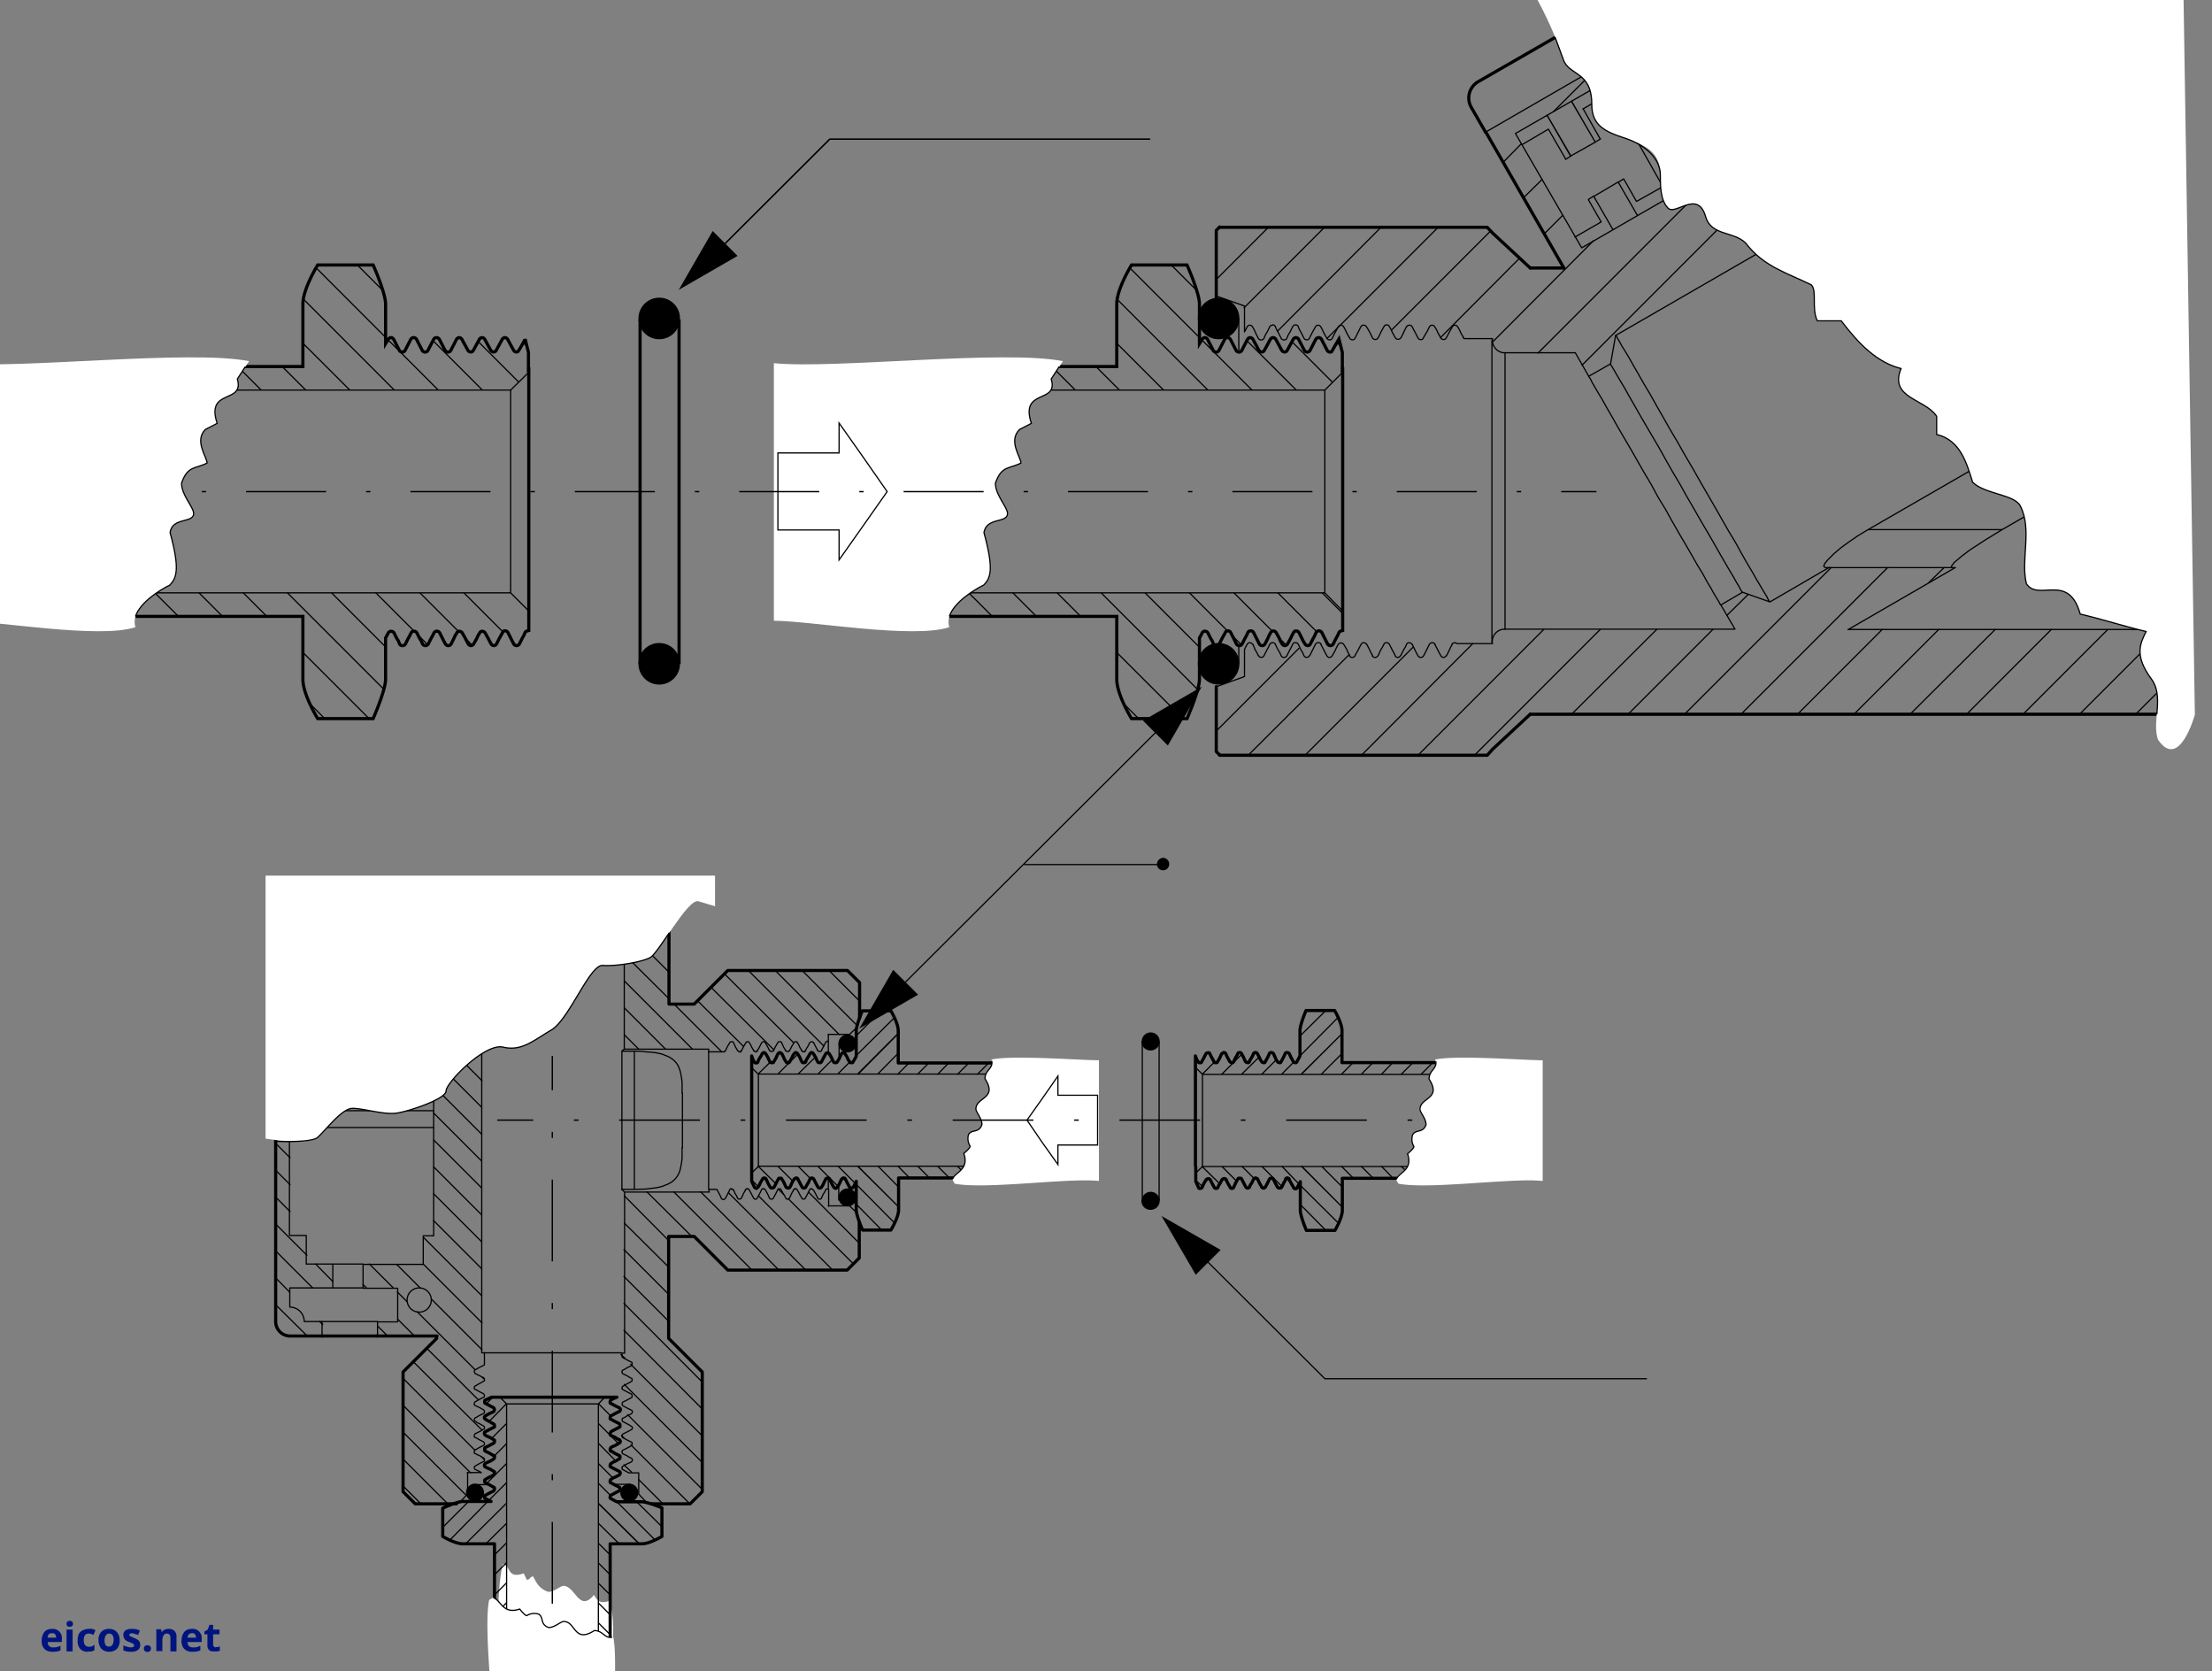 <svg xmlns="http://www.w3.org/2000/svg" xmlns:xlink="http://www.w3.org/1999/xlink" viewBox="0 0 658 497"><rect x="0" y="0" width="658" height="497" fill="#808080" stroke="none"/><defs><path id="reuse-0" d="m372.1 76.3 144.3 144.2m-13.2 0L359 76.3m131.1 144.2L345.9 76.3M477 220.5 332.7 76.3m-13.1 0 144.2 144.2m-13.1 0L306.4 76.3m131.1 144.2L293.3 76.3m131 144.2L280.2 76.3m131.1 144.2L267 76.3m-13.1 0L398 220.5m-13.2 0L240.7 76.3m131 144.2L227.7 76.3m131 144.2L214.4 76.3m131.1 144.2L201.3 76.3m-13.2 0 144.3 144.2m-26.3 0L161.8 76.3M293 220.5 148.7 76.3m-13.2 0 144.3 144.2M175 76.3l144.2 144.2m80.2-38.8v-72.5" class="cls-3"/><path id="reuse-1" d="m130 76.3 144.3 144.2m-13.2 0L117 76.3M248 220.5 103.8 76.3m131 144.2L90.7 76.3m-13.1 0 144.2 144.2m-13.1 0L64.3 76.3M150 175 51.2 76.3m131 144.2L38 76.3m131.1 144.2L25 76.3m-13.2 0L156 220.5m-13.2 0L-1.3 76.3m131 144.2L-14.5 76.3m131.1 144.2L-27.7 76.3m131.1 144.2L-40.8 76.3m-13.2 0L90.3 220.5m-26.3 0L-80.3 76.3M50.8 220.5-93.4 76.3m-13.2 0L37.7 220.5M-67.1 76.3 77 220.5m80.2-38.8v-72.5" class="cls-3"/></defs><defs><clipPath id="clip-path"><path d="M337.2 176.3h-95.1v7h90.1V202c0 4.6 4.4 11.7 4.4 11.7h16.5s3.7-8.4 3.7-11.7V189.7l.4-.7.4-.8a1 1 0 0 1 .4-.4 1 1 0 0 1 1.3.4l.8 1.6.5.8.4 1a1 1 0 0 0 .8.4 1 1 0 0 0 .9-.5l.8-1.6.5-.9.5-.9a1 1 0 0 1 1.6 0l.8 1.6.5 1 .4.8a1 1 0 0 0 .9.5 1 1 0 0 0 .8-.5l.8-1.6.5-.9.4-.9a1 1 0 0 1 .4-.4 1 1 0 0 1 1.3.4l.8 1.6.5 1 .4.8a1 1 0 0 0 .8.5 1 1 0 0 0 .9-.5l.8-1.6.4-.9.5-.9a1 1 0 0 1 .4-.4 1 1 0 0 1 1.2.4l.9 1.6.4 1 .5.8a1 1 0 0 0 .8.5 1 1 0 0 0 .8-.5l.9-1.6.4-.9.5-.9a1 1 0 0 1 1.6 0l.8 1.6.5 1 .5.8a1 1 0 0 0 .8.5 1 1 0 0 0 .8-.5l.8-1.6.5-.9.4-.9a1 1 0 0 1 .4-.4 1 1 0 0 1 1.3.4l.8 1.6.5 1 .4.8a1 1 0 0 0 .9.5 1 1 0 0 0 .8-.5l.8-1.6.5-.9.4-.9a1 1 0 0 1 .4-.4l.7-.2v-5.9l-5.4-5.3Zm-.6-97.5s-4.4 7-4.4 11.6V109h-90.1v7h152l5.3-5.3v-6l-1-4-2.2 4a1 1 0 0 1-1.3-.5l-1.7-3.3a1 1 0 0 0-.8-.5 1 1 0 0 0-.9.5l-1.7 3.3a1 1 0 0 1-.4.4 1 1 0 0 1-1.3-.4l-1.7-3.3a1 1 0 0 0-.8-.5 1 1 0 0 0-.8.5l-1.8 3.3a1 1 0 0 1-.4.4 1 1 0 0 1-1.3-.4l-1.7-3.3a1 1 0 0 0-.8-.5 1 1 0 0 0-.8.5l-1.8 3.3a1 1 0 0 1-1.6 0l-1.8-3.3a1 1 0 0 0-.8-.5 1 1 0 0 0-.8.5l-1.8 3.3a1 1 0 0 1-.3.4 1 1 0 0 1-1.3-.4L366 101a1 1 0 0 0-.8-.5 1 1 0 0 0-.8.5l-1.8 3.3a1 1 0 0 1-.4.4 1 1 0 0 1-1.2-.4l-1.8-3.3a1 1 0 0 0-.8-.5 1 1 0 0 0-.8.5l-.7 1.3V90.4c0-3.3-3.7-11.6-3.7-11.6Z" class="cls-1"/></clipPath><clipPath id="clip-path-2"><path d="M95.1 176.3H0v7h90.1V202c0 4.6 4.4 11.7 4.4 11.7H111s3.7-8.4 3.7-11.7V189.7l.4-.7.4-.8a1 1 0 0 1 1.7 0l.8 1.6.5.8.4 1a1 1 0 0 0 .9.4 1 1 0 0 0 .8-.5l.8-1.6.5-.9.4-.8a1 1 0 0 1 .4-.4 1 1 0 0 1 1.3.4l.8 1.6.5.8.4 1a1 1 0 0 0 .8.4 1 1 0 0 0 .9-.5l.8-1.6.4-.9.5-.8a1 1 0 0 1 .4-.4 1 1 0 0 1 1.2.4l.9 1.6.4.8.5 1a1 1 0 0 0 .8.4 1 1 0 0 0 .8-.5l.9-1.6.4-.9.5-.8a1 1 0 0 1 .4-.4 1 1 0 0 1 1.2.4l.9 1.6.4.8.5 1a1 1 0 0 0 .8.4 1 1 0 0 0 .8-.5l.9-1.6.4-.9.5-.8a.9.9 0 0 1 .4-.4 1 1 0 0 1 1.2.4l.8 1.6.5.8.4 1a1 1 0 0 0 .9.4 1 1 0 0 0 .8-.5l.8-1.6.5-.9.5-.9a1 1 0 0 1 .3-.4 1 1 0 0 1 1.3.4l.8 1.6.5 1 .4.8a1 1 0 0 0 .9.5 1 1 0 0 0 .8-.5l.8-1.6.5-.9.4-.9a1 1 0 0 1 .4-.4l.7-.2v-5.9l-5.4-5.3Zm-.6-97.5s-4.4 7-4.4 11.6V109H0v7h152l5.3-5.3v-6l-1-4-2.3 4a1 1 0 0 1-1.2-.5L151 101a1 1 0 0 0-.8-.5 1 1 0 0 0-.9.5l-1.7 3.3a1 1 0 0 1-.4.4 1 1 0 0 1-1.2-.4l-1.8-3.3a1 1 0 0 0-.8-.5 1 1 0 0 0-.8.5l-1.8 3.3a1 1 0 0 1-.4.4 1 1 0 0 1-1.2-.4l-1.8-3.3a1 1 0 0 0-.8-.5 1 1 0 0 0-.8.5l-1.8 3.3a1 1 0 0 1-.4.4 1 1 0 0 1-1.2-.4l-1.7-3.3a1 1 0 0 0-.9-.5 1 1 0 0 0-.8.5l-1.7 3.3a1 1 0 0 1-.4.4 1 1 0 0 1-1.3-.4L124 101a1 1 0 0 0-.9-.5 1 1 0 0 0-.8.5l-1.7 3.3a1 1 0 0 1-.4.4 1 1 0 0 1-1.3-.4l-1.7-3.3a1 1 0 0 0-.8-.5 1 1 0 0 0-.9.5l-.7 1.3V90.4c0-3.3-3.7-11.6-3.7-11.6Z" class="cls-1"/></clipPath><style>.cls-1,.cls-4,.cls-7,.cls-8,.cls-9{fill:none}.cls-3{fill:#fff}.cls-4,.cls-7,.cls-8,.cls-9{stroke:#000}.cls-4,.cls-7{stroke-width:.36px}.cls-6{fill:#00147f}.cls-7,.cls-8{stroke-linecap:round;stroke-linejoin:round}.cls-8,.cls-9{stroke-width:.94px}</style></defs><g id="Layer_5" data-name="Layer 5"><g clip-path="url(#clip-path)"><use xlink:href="#reuse-0" class="cls-3"/><use xlink:href="#reuse-0" class="cls-4"/></g><g clip-path="url(#clip-path-2)"><use xlink:href="#reuse-1" class="cls-3"/><use xlink:href="#reuse-1" class="cls-4"/></g><path d="M15.5 484.4a2.7 2.7 0 0 1 2.9 3v.9h-4.2a1.8 1.8 0 0 0 .4 1.2 1.6 1.6 0 0 0 1.2.4 4.6 4.6 0 0 0 1.1-.1 4.8 4.8 0 0 0 1.1-.4v1.4a4.4 4.4 0 0 1-1 .3 6.6 6.6 0 0 1-1.3.1 3.8 3.8 0 0 1-1.7-.3 2.8 2.8 0 0 1-1.2-1.1 3.7 3.7 0 0 1-.4-2 4.2 4.2 0 0 1 .4-1.8 2.6 2.6 0 0 1 1-1.2 3.3 3.3 0 0 1 1.7-.4Zm0 1.3a1.2 1.2 0 0 0-1 .3 1.6 1.6 0 0 0-.3 1h2.5a1.6 1.6 0 0 0-.3-1 1.1 1.1 0 0 0-1-.3ZM20.8 482a1.2 1.2 0 0 1 .6.2.8.8 0 0 1 .3.7.8.8 0 0 1-.3.7 1.3 1.3 0 0 1-1.3 0 .8.8 0 0 1-.3-.7.8.8 0 0 1 .3-.7 1.2 1.2 0 0 1 .6-.2Zm.8 2.6v6.5h-1.8v-6.5ZM26.2 491.2a3 3 0 0 1-2.3-.8 3.5 3.5 0 0 1-.8-2.6 4.2 4.2 0 0 1 .4-2 2.6 2.6 0 0 1 1.2-1 3.8 3.8 0 0 1 1.6-.4 4.5 4.5 0 0 1 1.2 0 5.2 5.2 0 0 1 .9.4l-.6 1.4-.7-.3a2.4 2.4 0 0 0-.8-.1c-.9 0-1.4.7-1.4 2a2.4 2.4 0 0 0 .4 1.4 1.3 1.3 0 0 0 1 .5 3 3 0 0 0 1-.1 3.7 3.7 0 0 0 .8-.5v1.6a3 3 0 0 1-.8.4 5.1 5.1 0 0 1-1.1 0ZM35.6 487.8a3.5 3.5 0 0 1-.8 2.5 3.1 3.1 0 0 1-2.4.9 3.3 3.3 0 0 1-1.6-.4 2.8 2.8 0 0 1-1.1-1.2 4 4 0 0 1-.4-1.8 3.5 3.5 0 0 1 .8-2.5 3.1 3.1 0 0 1 2.4-.9 3.3 3.3 0 0 1 1.6.4 2.8 2.8 0 0 1 1.1 1.2 3.8 3.8 0 0 1 .4 1.8Zm-4.5 0a2.8 2.8 0 0 0 .3 1.4 1.3 1.3 0 0 0 2 0 2.8 2.8 0 0 0 .4-1.4 2.7 2.7 0 0 0-.3-1.5 1.2 1.2 0 0 0-1-.5 1.1 1.1 0 0 0-1 .5 2.7 2.7 0 0 0-.4 1.5ZM41.7 489.1a1.8 1.8 0 0 1-.7 1.6 3.4 3.4 0 0 1-2.1.5 6.7 6.7 0 0 1-1.2-.1 5.4 5.4 0 0 1-1-.3v-1.5a7.3 7.3 0 0 0 1.1.4 4.6 4.6 0 0 0 1.1.2 1.4 1.4 0 0 0 .8-.2.5.5 0 0 0 .2-.4.5.5 0 0 0-.1-.3 1.1 1.1 0 0 0-.4-.3 9 9 0 0 0-1-.4 6 6 0 0 1-1-.5 1.7 1.7 0 0 1-.5-.7 2 2 0 0 1-.2-.9 1.5 1.5 0 0 1 .7-1.4 3.5 3.5 0 0 1 1.9-.4 5.4 5.4 0 0 1 1.2.1 5.5 5.5 0 0 1 1.1.4l-.5 1.3a8.7 8.7 0 0 0-1-.3 2.6 2.6 0 0 0-.8-.2c-.5 0-.8.2-.8.4a.4.4 0 0 0 0 .3 1 1 0 0 0 .5.3l.9.4a6.8 6.8 0 0 1 1 .5 1.6 1.6 0 0 1 .6.6 1.8 1.8 0 0 1 .2 1ZM42.8 490.2a.9.9 0 0 1 .3-.7 1.3 1.3 0 0 1 1.5 0 .9.9 0 0 1 .3.7.9.9 0 0 1-.3.8 1.2 1.2 0 0 1-1.5 0 .9.9 0 0 1-.3-.8ZM50.2 484.4a2.4 2.4 0 0 1 1.7.6 2.4 2.4 0 0 1 .6 1.8v4.3h-1.8v-3.9a1.9 1.9 0 0 0-.2-1 1 1 0 0 0-.8-.4 1.1 1.1 0 0 0-1.1.6 3.5 3.5 0 0 0-.3 1.6v3h-1.8v-6.5h1.4l.2.9a1.8 1.8 0 0 1 1-.8 2.8 2.8 0 0 1 1.1-.2ZM57 484.4a2.7 2.7 0 0 1 3 3v.9h-4.2a1.7 1.7 0 0 0 .4 1.2 1.6 1.6 0 0 0 1.2.4 4.6 4.6 0 0 0 1.2-.1 5.2 5.2 0 0 0 1-.4v1.4a4.8 4.8 0 0 1-1 .3 6.6 6.6 0 0 1-1.2.1 3.8 3.8 0 0 1-1.8-.3 2.7 2.7 0 0 1-1.2-1.1 3.7 3.7 0 0 1-.4-2 4.2 4.2 0 0 1 .4-1.8 2.7 2.7 0 0 1 1-1.2 3.4 3.4 0 0 1 1.7-.4Zm0 1.3a1.1 1.1 0 0 0-.8.3 1.6 1.6 0 0 0-.4 1h2.5a1.6 1.6 0 0 0-.3-1 1 1 0 0 0-1-.3ZM64.2 489.8a3.6 3.6 0 0 0 .6 0 5.6 5.6 0 0 0 .6-.2v1.3a3.3 3.3 0 0 1-.8.2 5.5 5.5 0 0 1-.9 0 2.7 2.7 0 0 1-1-.1 1.5 1.5 0 0 1-.8-.7 2.6 2.6 0 0 1-.2-1.3V486h-.9v-.8l1-.6.5-1.4h1.1v1.4h1.9v1.4h-1.9v3.1a.7.7 0 0 0 .3.6.8.8 0 0 0 .5.2Z" class="cls-6"/><path d="m205.4 82.7 41.4-41.3h95.3" class="cls-4"/><path d="m213.2 74.9 33.6-33.5h95.3" class="cls-4"/><path d="m219.4 76.1-17.5 10.1L212 68.7l7.4 7.4z"/><path d="m506.6 37.7 4.2 7.3" class="cls-7"/><path d="M361.8 204.2v19.3m0 0 1 1m0-157-1 1m0 0v20.2" class="cls-8"/><path d="M428.6 100.5a1 1 0 0 0 1.2.4.9.9 0 0 0 .4-.4m0 0 .5-.9.4-.8.9-1.6m.8-.5a1 1 0 0 0-.8.5m.8-.5a.9.9 0 0 1 .8.5l.1.1.4.7.4.9.9 1.6" class="cls-7"/><path d="M363.5 100.3" class="cls-4"/><path d="M419.2 96.7a1 1 0 0 0-.8.5m1.7 0a1 1 0 0 0-.9-.5m.9.5.4.8.5.9.8 1.6m0 0a1 1 0 0 0 1.3.4.9.9 0 0 0 .3-.4m0 0 .5-.9.5-.8.8-1.6m.8-.5a1 1 0 0 0-.8.5m1.6 0a1 1 0 0 0-.8-.5m.8.5.5.8.4.9.9 1.6M361.7 88l8.5 3v7.7l.8-1.5a.9.9 0 0 1 .8-.5h0a1 1 0 0 1 .8.5l.5.9.4.9.8 1.6m0 0a1 1 0 0 0 1.3.4 1 1 0 0 0 .4-.4m0 0 .4-1 .5-.8.8-1.6m.8-.5a.9.9 0 0 0-.8.5m1.7 0 .4.9.5.9.8 1.6m0 0a1 1 0 0 0 1.3.4 1 1 0 0 0 .4-.4m0 0 .4-1 .5-.8.8-1.6m1.7 0 .4.9.5.9.8 1.6m0 0a1 1 0 0 0 1.2.4.9.9 0 0 0 .4-.4m0 0 .5-1 .4-.8.9-1.6m.8-.5a.9.9 0 0 0-.8.5m1.6 0a1 1 0 0 0-.8-.5m.8.5.5.9.4.9.9 1.6m0 0a1 1 0 0 0 1.2.4.9.9 0 0 0 .4-.4m0 0 .5-1 .4-.8.9-1.6m.8-.5a1 1 0 0 0-.8.5m1.6 0a1 1 0 0 0-.8-.5m.8.5.5.9.4.9.9 1.6m0 0a1 1 0 0 0 1.2.4 1 1 0 0 0 .4-.4m0 0 .5-1 .4-.8.8-1.6m.9-.5a.9.9 0 0 0-.9.5m1.7 0a1 1 0 0 0-.8-.5m.8.5.5.8.5.9.8 1.6m0 0a1 1 0 0 0 1.2.4 1 1 0 0 0 .4-.4m0 0 .5-.9.4-.9.9-1.6m.8-.5a.9.9 0 0 0-.8.5m1.6 0a1 1 0 0 0-.8-.5m.8.5.5.9.4.9.9 1.6m0 0a1 1 0 0 0 1.6 0m0 0 .5-.9.4-.9.8-1.6m-33-.5a.9.9 0 0 0-.8.5m1.6 0a1 1 0 0 0-.8-.5m-6 .5a1 1 0 0 0-.8-.5" class="cls-7"/><path d="M356.5 94.7a6 6 0 1 0 6-6 6 6 0 0 0-6 6"/><path d="M356.5 94.7a6 6 0 1 0 6-6 6 6 0 0 0-6 6Z" class="cls-4"/><path d="M356.5 197.4a6 6 0 1 0 6-6 6 6 0 0 0-6 6"/><path d="M356.5 197.4a6 6 0 1 0 6-6 6 6 0 0 0-6 6Z" class="cls-4"/><path d="M649.2 187.2h-99.5m31.9-18.4-31.8 18.4M631 137l-35.6 20.6m0 0-4.9 3-4.6 3-2.5 1.9-2 1.7-.8 1-.2.6h.2m-136.8-67.6V191" class="cls-7"/><path d="M455.2 212.4h194m-184-132.7h-10" class="cls-8"/><path d="m435.4 100.5.1.2h8.5m0 0a3.7 3.7 0 0 0 3.2 4.2 3 3 0 0 0 .5 0m0 0h20.9m4 7-4-7m10.5 3.3-6.5 3.7m8-12.2-1.5 8.5m102-66.5-100.4 58" class="cls-7"/><path d="m444 69.3 11.2 10.4M444 69.3l-1.6-1.7m0 0h-79.6" class="cls-8"/><path d="M441.9 39.3 526-9.3m42.5 26.4-98 56.6m0 0-19.7-34m0 0 71.2-41" class="cls-7"/><path d="M362.8 224.6h79.6m0 0 1.6-1.8m0 0 11.2-10.4m10-132.7L442 39.3" class="cls-8"/><path d="m502 55.5-19.6-34m73.3 136h39.8m-51.3 11.3H543m0 0h0l-.5-.4.3-.8.8-1 2-2 2-1.7 2.2-1.6 2.9-2 3-1.8m0 0 70-40.4m-145-17.4.1.2.3.6.6 1 .7 1.3 1 1.6 1.2 2 1.3 2.3 1.5 2.6 1.7 3 1.8 3 1.9 3.4 2 3.5 2.1 3.7 2.2 3.7 2.2 3.9 2.3 3.9 2.2 3.9 2.2 3.8 2.2 3.8 2.1 3.7 2 3.5 2 3.3 1.7 3.1 1.7 3 1.5 2.5 1.3 2.3 1.2 2 1 1.7.8 1.3.5 1 .3.5.1.2m-53.8-67 .1.1.4.6.5 1 .8 1.4 1 1.7 1.2 2 1.4 2.5 1.5 2.6 1.7 3 1.8 3.1 2 3.4 2 3.5 2 3.5 2.2 3.7 2 3.7 2.2 3.6 2 3.6 2 3.5 2 3.4 1.8 3.1 1.7 3 1.6 2.6 1.3 2.4 1.2 2 1 1.8.8 1.3.6 1 .3.6.1.2m-32.7-71.7v.2l.4.6.6 1 .8 1.4 1 1.7 1.2 2 1.4 2.5 1.5 2.6 1.7 3 1.8 3.1 2 3.4 2 3.4 2 3.6 2.1 3.7 2.2 3.7 2 3.6 2.1 3.6 2 3.5 2 3.4 1.8 3.1 1.7 3 1.5 2.6 1.4 2.4 1.2 2 1 1.8.8 1.3.5 1 .4.6.1.2M447.7 105v82.2m133.9-18.4h-37.4M526.5 179l17.7-10.3m-25.9 7.4 8.2 2.9m-14.6.9 6.5-3.8m-2.3 11-4.2-7.2m4.2 7.2h-68.4m0 0a3.7 3.7 0 0 0-3.8 3.8 4.4 4.4 0 0 0 0 .5m-12 .2a1 1 0 0 1 1.5-.2H444m-24 .2a1 1 0 0 0-1.2-.4 1 1 0 0 0-.4.4m-5.1 0a1 1 0 0 0-1.3-.4 1 1 0 0 0-.3.4m-5.2 0a1 1 0 0 0-1.2-.4 1 1 0 0 0-.4.4m-5.2 0a1 1 0 0 0-1.6 0m-5.1 0a1 1 0 0 0-1.3-.4 1 1 0 0 0-.4.4m-5.1 0a1 1 0 0 0-1.3-.4 1 1 0 0 0-.4.4m-5.1 0a1 1 0 0 0-1.3-.4 1 1 0 0 0-.3.4m-5.2 0a1 1 0 0 0-1.2-.4 1 1 0 0 0-.4.4m55.9 0a1 1 0 0 0-1.7 0m-6.8 0-.4.9-.5.8-.8 1.6m-3.4-3.3.8 1.6.5.9.4.8m-5 0 .7-1.6.5-.8.5-1m-5.2 0 .9 1.7.4.9.5.8m-3.4-3.3-.5.9-.4.8-.9 1.6m-1.6 0-.5-.8-.4-1-.9-1.5m-3.4 3.4.9-1.6.4-.9.5-.9m-3.4 3.4-.5-.9-.4-.8-.9-1.7m-1.6 0-.5 1-.4.8-.8 1.6m-3.4-3.4.8 1.7.5.8.4.9m-3.4-3.3-.4.8-.5.9-.8 1.6m-3.4-3.3.8 1.6.5.8.4.9m-5.1 0 .8-1.6.5-.9.4-.9m-5 0 .7 1.7.5.8.4.9m-3.3-3.4-.5.9-.3.7m58.4 1.8-.5-.9-.4-.8-.9-1.7m-1.6 0-.5 1-.4.8-.8 1.6m-3.4-3.4.8 1.7.4.8.5.9m-6 .5a1 1 0 0 0 .8-.5m-1.6 0a.9.9 0 0 0 .8.5m-6.8 0a1 1 0 0 0 .9-.5m-1.7 0a.9.9 0 0 0 .8.5m-6.7 0a1 1 0 0 0 .8-.5m-1.7 0a.9.9 0 0 0 .9.5m-6.8 0a1 1 0 0 0 .8-.5m-1.6 0a.9.9 0 0 0 .8.5m-6.8 0a1 1 0 0 0 .8-.5m-1.6 0a.9.9 0 0 0 .8.5m-6.8 0a1 1 0 0 0 .9-.5m-1.7 0a.9.9 0 0 0 .8.5m-6.8 0a1 1 0 0 0 .9-.5m-1.6 0a.9.9 0 0 0 .8.5m54.2 0a1 1 0 0 0 .8-.5m-1.6 0a1 1 0 0 0 .8.5m-6.8 0a1 1 0 0 0 .9-.5m-.9.5a1 1 0 0 1-.8-.5m10.2-3.4-.5.9-.4.9-.8 1.6m-60.1-1.8v8m-8.4 3 8.4-3" class="cls-7"/><path d="m441.9 39.3-4.2-7.3m2-7.7 66.9-38.5m-66.9 38.5a5.6 5.6 0 0 0-2 7.7" class="cls-8"/><path d="m635.3 212.4 14-14m-30.7 14 25.2-25.2m-42 25.2 25.2-25.2m-42 25.2 25.2-25.2m-42 25.2 25.3-25.2m-42 25.2 25.2-25.2m-3-13.9 4.6-4.5m-43.6 43.6 25.2-25.2m-42 25.2 43.6-43.6m-60.4 43.6 43.6-43.6m-31 14.2 6.3-6.2m-35.7 35.6 25.2-25.2m-42 25.2 25.3-25.2m-54.2 37.4 37.4-37.4m-54.2 37.4 37.4-37.4M405 224.6l33.1-33.2m-49.9 33.2 32.2-32.2m-49 32.1 29.8-29.7m-39.5 22.7 24.7-24.7m84.2-84.2 82.8-82.8M457.5 105l56.2-56.2m-69.5 52.7L474 71.6m-14.7-2 5.5-5.5m-36.3 36.3L452 76.8m1.2-18 5.5-5.4m-44.8 44.8 29.5-29.5m18.7-35.5 13.3-13.3m-28.3 28.4 5.4-5.5m-57.7 57.8 33-33M380 98.5l30.9-31m-40.8 24 24-24m-32.4 15.7 15.6-15.6m89.9-21.2-7-12.1m14.3 8-7.3 4.1m7.3-4.2-7-12.1m6.6 28.3 5.7 9.9m1.6-14.1 5.7 9.9m-5.7-10-7.3 4.3m0 0 5.7 9.9m-7.3-9 1.6-1m2.2 7.7-3.8-6.6m-4 11.1 7.8-4.5m-1.8-23.8-7-12m15.5 23 3.8 6.7m-5.4-5.7 1.6-1m-1.6 1 5.7 9.9m-11-22.8-1.6 1m-3.6-10 5.1 9m2.7-13.5-7.8 4.6m23.7 23L479 27.8m8 32 7.8-4.4m-29-8-5.2-9m6.7 8-1.6 1m1.6-1-7-12m.3 4-7.8 4.6" class="cls-7"/><path d="M506.3-21.8h-62.4C453.2-8.3 461 5 465 17.6c1.6 5 8.5 3.4 8.5 13.4 0 6.4 4 8.2 10.2 10.2 5.8 2 10.2 4 10.2 10.8 0 3.3 0 7.4 2.2 9.8 2.2 2.6 8.8-5.7 11.3 2.7 1.7 5.7 8.3 4.2 11.8 7.8 5.4 7 12.5 8.9 19.6 12.4 1.8 1.8 0 7.1 1.8 10.7h7c5.4 7.1 10.8 12.4 17.9 14.2-3.6 8.9 7 8.9 10.6 14.2v5.4c7.2 1.7 9 8.9 10.7 14.2 3.6 3.6 12.5 3.6 14.2 7.1 3.6 7.1 0 16 1.8 23.1 3.6 5.4 12.5-3.5 16 9 7.1 1.7 12.4 3.5 19.6 5.2-1.8 3.6-3.6 7.2 1.7 14.3 3.6 5.3 0 12.4 1.8 17.8 6.4 9.5 11-7.4 11-7.4l-3.7-234.3Z" class="cls-3"/><path d="m462.6 11.1 2.4 6.5c1.6 5 8.5 3.4 8.5 13.4 0 6.4 4 8.2 10.2 10.2 5.8 2 10.2 6 10.2 10.8 0 3.3 0 7.4 2.2 9.8 2.2 2.6 8.9-5.7 11.3 2.7 1.7 5.7 8.3 4.2 11.9 7.8 5.3 7 12.4 8.9 19.5 12.4 1.8 1.8 0 7.1 1.8 10.7h7.1c5.3 7 10.7 12.4 17.8 14.2-3.6 8.9 7.1 8.9 10.6 14.2v5.4c7.2 1.7 9 8.9 10.7 14.2 3.6 3.6 12.5 3.6 14.2 7.1 3.6 7.1 0 16 1.8 23.1 3.6 5.4 12.5-3.5 16 9 7.1 1.7 12.5 3.5 19.6 5.2-1.8 3.6-3.6 7.2 1.7 14.3 2.1 3 1.8 6.7 1.5 10.3M368.5 94.7v9.9M368.5 197.4v-5.3" class="cls-4"/><path d="M399.4 181.7v-72.5" class="cls-9"/><path d="m399.4 110.7-5.3 5.3h-152" class="cls-4"/><path d="M242.1 176.3v7h90.1V202c0 4.6 4.4 11.7 4.4 11.7h16.5s3.7-8.4 3.7-11.7V189.7l.4-.7.4-.8a1 1 0 0 1 .4-.4 1 1 0 0 1 1.3.4l.8 1.6.5.8.4 1a1 1 0 0 0 .8.4m-119.7-76v-7h90.1V90.4c0-4.5 4.4-11.6 4.4-11.6h16.5s3.7 8.3 3.7 11.6v11.8l.8-1.3a1 1 0 0 1 .8-.5 1 1 0 0 1 .8.5l1.7 3.3a1 1 0 0 0 1.3.4 1 1 0 0 0 .4-.4l1.7-3.3a1 1 0 0 1 .8-.5 1 1 0 0 1 .9.5l1.7 3.3a1 1 0 0 0 1.3.4 1 1 0 0 0 .4-.4l1.7-3.3a1 1 0 0 1 .8-.5 1 1 0 0 1 .8.5l1.8 3.3a1 1 0 0 0 1.2.4 1 1 0 0 0 .4-.4l1.8-3.3a1 1 0 0 1 .8-.5 1 1 0 0 1 .8.5l1.8 3.3a1 1 0 0 0 1.2.4 1 1 0 0 0 .4-.4l1.8-3.3a1 1 0 0 1 .8-.5 1 1 0 0 1 .8.5l1.7 3.3a1 1 0 0 0 1.3.4 1 1 0 0 0 .4-.4l1.7-3.3a1 1 0 0 1 .9-.5 1 1 0 0 1 .8.5l1.7 3.3a1 1 0 0 0 1.3.4l2.2-3.8 1 4v5.9" class="cls-9"/><path d="m399.4 181.7-5.3-5.4h-152" class="cls-4"/><path d="M361.9 192a1 1 0 0 0 .8-.5l.8-1.6.5-.9.5-.9a1 1 0 0 1 .3-.4 1 1 0 0 1 1.3.4l.8 1.6.5 1 .4.8a1 1 0 0 0 .9.5 1 1 0 0 0 .8-.5l.8-1.6.5-.9.4-.9a1 1 0 0 1 .4-.4 1 1 0 0 1 1.3.4l.8 1.6.5 1 .4.8a1 1 0 0 0 .8.5 1 1 0 0 0 .9-.5l.8-1.6.4-.9.5-.9a1 1 0 0 1 .4-.4 1 1 0 0 1 1.2.4l.9 1.6.4 1 .5.8a1 1 0 0 0 .8.5 1 1 0 0 0 .8-.5l.9-1.6.4-.9.5-.9a1 1 0 0 1 .4-.4 1 1 0 0 1 1.2.4l.8 1.6.5 1 .5.8a1 1 0 0 0 .8.5 1 1 0 0 0 .8-.5l.8-1.6.5-.9.4-.9a1 1 0 0 1 .4-.4 1 1 0 0 1 1.3.4l.8 1.6.5 1 .4.8a1 1 0 0 0 .8.5 1 1 0 0 0 .9-.5l.8-1.6.5-.9.4-.9a1 1 0 0 1 .4-.4l.7-.2v-5.9" class="cls-9"/><path d="M312.7 112.7c2.3 7.6-9.4 2.6-5.9 13.3l-3.5 1.7c-3.5 3.4.4 8.3.4 10-3.5 1.8-5.8.7-7.6 6 0 3.6 3.6 7.2 3.6 9 0 3-6.3 1-7 5.7 3 11 2 13.5-.1 15.6-3.6 1.7-12 7.2-10.2 12.5-10.7 3.6-41.5-1.9-52.2-1.9V108c17.8 1.8 68.2-4.1 86-.6Z" class="cls-3"/><path d="m315.1 109-2.4 3.7c2.3 7.6-9.4 2.6-5.9 13.2l-3.5 1.8c-3.5 3.4.4 8.3.4 10-3.5 1.8-5.8.7-7.6 6 0 3.6 3.6 7.1 3.6 9 0 3-6.3 1-7 5.7 3 11 2 13.5-.1 15.6-2.9 1.4-8.8 5.1-10.2 9.3" class="cls-4"/><path d="M157.3 181.7v-72.5" class="cls-9"/><path d="m157.3 110.7-5.4 5.3H0" class="cls-4"/><path d="M0 176.3v7h90.1V202c0 4.6 4.4 11.7 4.4 11.7H111s3.7-8.4 3.7-11.7V189.7l.4-.7.4-.8a1 1 0 0 1 1.7 0l.8 1.6.5.8.4 1a1 1 0 0 0 .9.4M0 116v-7h90.1V90.4c0-4.5 4.4-11.6 4.4-11.6H111s3.7 8.3 3.7 11.6v11.8l.8-1.3a1 1 0 0 1 .8-.5 1 1 0 0 1 .8.5l1.7 3.3a1 1 0 0 0 1.3.4 1 1 0 0 0 .4-.4l1.7-3.3a1 1 0 0 1 .9-.5 1 1 0 0 1 .8.5l1.7 3.3a1 1 0 0 0 1.3.4 1 1 0 0 0 .4-.4l1.7-3.3a1 1 0 0 1 .8-.5 1 1 0 0 1 .9.5l1.7 3.3a1 1 0 0 0 1.3.4 1 1 0 0 0 .4-.4l1.7-3.3a1 1 0 0 1 .8-.5 1 1 0 0 1 .8.5l1.8 3.3a1 1 0 0 0 1.2.4 1 1 0 0 0 .4-.4l1.8-3.3a1 1 0 0 1 .8-.5 1 1 0 0 1 .8.5l1.8 3.3a1 1 0 0 0 1.2.4 1 1 0 0 0 .4-.4l1.8-3.3a1 1 0 0 1 .8-.5 1 1 0 0 1 .8.5l1.8 3.3a1 1 0 0 0 1.2.4c.2 0 2.2-3.6 2.2-3.8l1 4v5.9" class="cls-9"/><path d="m157.3 181.7-5.4-5.4H0" class="cls-4"/><path d="M119.8 192a1 1 0 0 0 .8-.5l.8-1.6.5-.9.4-.8a1 1 0 0 1 .4-.4 1 1 0 0 1 1.3.4l.8 1.6.5.8.4.9a1 1 0 0 0 .8.5 1 1 0 0 0 .9-.5l.8-1.6.5-.9.4-.8a1 1 0 0 1 .4-.4 1 1 0 0 1 1.3.4l.8 1.6.4.8.5.9a1 1 0 0 0 .8.5 1 1 0 0 0 .9-.5l.8-1.6.4-.9.5-.8a.9.9 0 0 1 .4-.4 1 1 0 0 1 1.2.4l.9 1.6.4.8.5.9a1 1 0 0 0 .8.5 1 1 0 0 0 .8-.5l.9-1.6.4-.9.5-.8a.9.9 0 0 1 .4-.4 1 1 0 0 1 1.2.4l.9 1.6.4.8.5.9a1 1 0 0 0 .8.5 1 1 0 0 0 .8-.5l.8-1.6.5-.9.5-.9a1 1 0 0 1 .3-.4 1 1 0 0 1 1.3.4l.8 1.6.5 1 .4.8a1 1 0 0 0 .9.5 1 1 0 0 0 .8-.5l.8-1.6.5-.9.4-.9a1 1 0 0 1 .4-.4l.7-.2v-5.9" class="cls-9"/><path d="M70.6 112.7c2.2 7.6-9.5 2.6-5.9 13.3l-3.6 1.7c-3.4 3.4.5 8.3.5 10-3.5 1.8-5.8.7-7.6 6 0 3.6 3.6 7.2 3.6 9 0 3-6.3 1-7 5.7 3 11 2 13.5-.1 15.6-3.6 1.7-12 7.2-10.2 12.5-10.7 3.6-41.5-1.9-52.2-1.9V108c17.8 1.8 68.2-4.1 86-.6Z" class="cls-3"/><path d="m73 109-2.4 3.7c2.2 7.6-9.5 2.6-6 13.2l-3.5 1.8c-3.4 3.4.5 8.3.5 10-3.5 1.8-5.8.7-7.6 6 0 3.6 3.6 7.1 3.6 9 0 3-6.4 1-7 5.7 3 11 1.9 13.5-.1 15.6-2.9 1.4-8.8 5.1-10.2 9.3" class="cls-4"/><path fill="none" stroke="#000" stroke-dasharray="23.8 11.9 1.3 11.9" stroke-dashoffset="35.7" stroke-width=".4" d="M60 146.2h414.9"/><path d="M202 95v102.4m-11.6 0V95" class="cls-9"/><path d="M190.1 94.7a6 6 0 1 0 6-6 6 6 0 0 0-6 6"/><path d="M190.1 94.7a6 6 0 1 0 6-6 6 6 0 0 0-6 6Z" class="cls-4"/><path d="M190.1 197.4a6 6 0 1 0 6-6 6 6 0 0 0-6 6"/><path d="M190.1 197.4a6 6 0 1 0 6-6 6 6 0 0 0-6 6ZM256.8 136l-7.2-10.2v8.9h-18.2v22.9h18.2v8.9l7.2-10.2 7.1-10.1-7.1-10.2zM394.1 116v60.3M151.9 116v60.3" class="cls-4"/><path d="M346 258.8a1.9 1.9 0 0 1-1.3-.5 1.8 1.8 0 0 1 0-2.6 1.8 1.8 0 0 1 1.3-.6 1.8 1.8 0 0 1 1.3.6 1.8 1.8 0 0 1 .5 1.3 1.8 1.8 0 0 1-1.8 1.8Z"/><path d="M143.1 437.9H139m5-35.6h-.7m0 0v-97M124.7 383a3.6 3.6 0 1 0 3.6 3.6 3.6 3.6 0 0 0-3.6-3.6Zm104.8-70.3a.6.6 0 0 0 .6-.3m13.1 0a.7.7 0 0 0 .3.2.7.7 0 0 0 .3.1m0 0a.7.7 0 0 0 .3 0 .8.8 0 0 0 .3-.3m-10.7 0a.7.7 0 0 0 .2.2.7.7 0 0 0 .4.1m0 0a.7.7 0 0 0 .3 0 .8.8 0 0 0 .2-.3m-5.9 0a.7.7 0 0 0 .3.2.7.7 0 0 0 .3.1m-5.3-.3a.6.6 0 0 0 .5.3m0 0a.7.7 0 0 0 .4 0 .7.7 0 0 0 .2-.3m-7.7 41.1a.7.7 0 0 0-.4.1.7.7 0 0 0-.2.3m2.4-41.5a.7.7 0 0 0 .2.2.7.7 0 0 0 .4.1m-1.8 41.2a.8.8 0 0 0-.3-.3.7.7 0 0 0-.3 0m2.4-40.8a.7.7 0 0 0 .3-.1.8.8 0 0 0 .3-.3m18.5.4a.7.7 0 0 0 .3-.1.7.7 0 0 0 .2-.3m-1.1 0a.7.7 0 0 0 .2.3.7.7 0 0 0 .4 0m-23.7 0h0m14.3 0h0m14.1 0h-.1 0m.3 0h0m-9.7 0h-.1 0m.4 0h0m-5 0h-.2 0m-4.6.1h-.1 0m.4 0h0m-5 0h-.2 0m-2.3 40.9h0m2.7-40.8h0m-2.5 40.7h.1m21.5-40.8h0m-.2 0h-.1 0M91.1 375.9v-8.5m0 0h-5m0 0v-50" class="cls-7"/><path d="M130 397.3h-17.8m17.7 0v.7m0 0-10 10m0 35.6V408m0 35.6 3.6 3.6m0 0h12.3" class="cls-8"/><path d="M185.7 279v33m25.1 0h-25.1m25.1.8v-.8m0 .8h4.4m0 0a.6.6 0 0 0 .6-.3m0 0 .3-.7.3-.6.6-1m0 0a.7.7 0 0 1 .2-.3.6.6 0 0 1 .4-.1.7.7 0 0 1 .4 0 .7.7 0 0 1 .2.3m0 0 .3.6.3.7.6 1m1.2 0 .3-.6.3-.6.6-1m0 0a.7.7 0 0 1 .2-.3.6.6 0 0 1 .4-.1.6.6 0 0 1 .3 0 .8.8 0 0 1 .2.3m0 0 .4.6.3.7.6 1m1.1 0 .4-.6.3-.6.5-1m0 0a.8.8 0 0 1 .3-.3.6.6 0 0 1 .7 0 .7.7 0 0 1 .2.2m0 0 .3.6.4.7.5 1m1.2 0 .3-.6.3-.6.6-1m0 0a.8.8 0 0 1 .2-.3.6.6 0 0 1 .4-.1.7.7 0 0 1 .4 0 .7.7 0 0 1 .2.3m0 0 .3.6.3.7.6 1m1.2 0 .3-.6.3-.6.6-1m0 0a.7.7 0 0 1 .2-.3.7.7 0 0 1 .4-.1.6.6 0 0 1 .3 0 .8.8 0 0 1 .2.3m0 0 .4.6.3.7.6 1m1.1 0 .3-.6.4-.6.5-1m0 0a.8.8 0 0 1 .3-.3.6.6 0 0 1 .7 0 .7.7 0 0 1 .2.2M217 354l-.3.6-.3.6-.6 1.1m0 0a.7.7 0 0 1-.6.4.7.7 0 0 1-.4-.1.8.8 0 0 1-.2-.2m0 0-.3-.7-.3-.6-.6-1.1m0 0a.7.7 0 0 0-.2-.3.7.7 0 0 0-.3 0m0 0h-2m0 .8v-.8m-25.2.8H211m-25.2 0v47.9m0 0h-.8m0 0v.8m.4.6a.6.6 0 0 1-.3-.2.7.7 0 0 1 0-.4m2.6 1.8-.6-.3-.6-.3-1.1-.6m2.3 2.4a.7.7 0 0 0 .3-.2.6.6 0 0 0 0-.4.7.7 0 0 0 0-.4.6.6 0 0 0-.3-.2m-2.3 2.4.6-.3.6-.4 1.1-.5m-2.7 1.8a.7.7 0 0 1 .1-.4.6.6 0 0 1 .3-.2m0 1.2a.6.6 0 0 1-.3-.3.7.7 0 0 1 0-.3m2.6 1.8-.6-.3-.6-.4-1.1-.5m2.3 2.3a.8.8 0 0 0 .3-.2.7.7 0 0 0 0-.3.6.6 0 0 0 0-.4.7.7 0 0 0-.3-.2m-2.3 2.4.6-.4.6-.3 1.1-.6m0 3.6-.6-.3-.6-.3-1.1-.6m2.3 2.4a.6.6 0 0 0 .3-.2.7.7 0 0 0 0-.4.6.6 0 0 0 0-.3.6.6 0 0 0-.3-.3m-2.3 2.4.6-.3.6-.3 1.1-.6m0 3.6-.6-.3-.6-.3-1.1-.6m2.3 2.4a.6.6 0 0 0 .3-.3.6.6 0 0 0 0-.7.6.6 0 0 0-.3-.2m-2.3 2.4.6-.3.6-.4 1.1-.5m0 3.6-.6-.4-.6-.3-1.1-.6m2.3 2.4a.6.6 0 0 0 .3-.2.6.6 0 0 0 0-.7.7.7 0 0 0-.3-.2m-2.3 2.3.6-.3.6-.3 1.1-.6m0 3.6-.6-.3-.6-.3-1.1-.6m2.3 2.4a.7.7 0 0 0 .3-.2.7.7 0 0 0 0-.4.6.6 0 0 0 0-.4.6.6 0 0 0-.3-.2m-2.3 2.4.6-.3.6-.3 1.1-.6m0 3.6-.6-.3-.6-.4-1.1-.5m2.3 2.4a.7.7 0 0 0 .3-.3.6.6 0 0 0 0-.7.6.6 0 0 0-.3-.2m-2.3 2.4.6-.4.6-.3 1.1-.5m-.6 3.2-.6-.3-1.1-.6m-.4-.5a.7.7 0 0 1 .1-.4.6.6 0 0 1 .3-.2m0 1.1a.6.6 0 0 1-.3-.2.7.7 0 0 1 0-.3m0-4.8a.7.7 0 0 1 0-.4.7.7 0 0 1 .3-.2m-.4-4.2a.7.7 0 0 1 .1-.3.7.7 0 0 1 .3-.3m0 1.2a.6.6 0 0 1-.3-.2.7.7 0 0 1 0-.4m0-4.7a.7.7 0 0 1 0-.4.6.6 0 0 1 .3-.2m0 1.1a.6.6 0 0 1-.3-.2.7.7 0 0 1 0-.3m0-4.8a.7.7 0 0 1 0-.3.6.6 0 0 1 .3-.3m0 1.2a.6.6 0 0 1-.3-.3.7.7 0 0 1 0-.3m0-4.8a.7.7 0 0 1 0-.3.6.6 0 0 1 .3-.2m0 1.1a.6.6 0 0 1-.3-.2.7.7 0 0 1-.1-.3m.4 19.6a.6.6 0 0 1-.3-.3.7.7 0 0 1-.1-.3m5 6.2h-3m-47.9 0v6.3l-2.5 2.6M190 438v6.3l2.5 2.7m54-93.3v5m-117.5-44v52.8m0 0h-3.1m0 0v8.5m0 0H108m0 0v7.1m0 0h10.3m0 0v10m0 0h-6m0 0v4.3" class="cls-7"/><path d="M255.7 292.2v10.6m0-10.6-3.6-3.6m0 0h-35.6m0 0-10 10m0 0H199m0-27.7v27.7m17.5 79.1H252m3.6-3.6-3.6 3.6m3.6-3.6v-10.6m-61.9 83.7h11.6m3.6-3.6-3.6 3.6m3.6-3.6V408m-10-10 10 10m-10-10v-30.3m7.5 0H199m7.5 0 10 10" class="cls-8"/><path d="M95.8 397.3V393m0 0h-5.3m0 0a4.3 4.3 0 0 0-4.3-4.3m0 0V383m0 0H99m0 0v-7.1m0 0h-7.8m93.8-22.2.4.4.2.2h0m-.6-41.7v41m.7-41.7v.1l-.3.2-.4.4m-40.9 89.7h40.8M242 310l.3.6.3.6.6 1.1m1.2 0 .3-.6.3-.6.6-1.1m0 0a.8.8 0 0 1 .3-.3.7.7 0 0 1 .5 0m0-2.1v2" class="cls-7"/><path d="M82 393v-67.2m0 67.2a4.3 4.3 0 0 0 4.3 4.3m9.6 0h-9.7" class="cls-8"/><path d="M210.8 353.6v-40.8m-25.8-.2h3.7m0 0c1.2 0 2.3 0 3.4.2l1.6.1 1.6.2 1.4.3a11.3 11.3 0 0 1 1.3.5 7.4 7.4 0 0 1 2.2 1.2 6.4 6.4 0 0 1 1.5 1.8 10 10 0 0 1 .5 1.2 11 11 0 0 1 .3 1.2 18.7 18.7 0 0 1 .4 2.7v3m-14.2 28.7 3.4-.1 1.6-.2 1.6-.2 1.4-.3a9.7 9.7 0 0 0 1.3-.5 7.4 7.4 0 0 0 2.2-1.2 6.4 6.4 0 0 0 1.5-1.8 9.3 9.3 0 0 0 .5-1.1 11 11 0 0 0 .3-1.3 18.7 18.7 0 0 0 .4-2.7v-3m-18 12.4h3.8m57.7-40.8v-3.1" class="cls-7"/><path d="M95.8 397.3h16.4" class="cls-8"/><path d="M86.2 328.3 82 324m4.3 12.3L82 332m4.3 12.3L82 340m4.3 12.3L82 348m4.3 12.3L82 356m9.3 17.3L82 364M99 381.1l-5.1-5.2M93 383l-11-11m4.2 12.3L82 380m14 13.9-.9-.9m-3.7 4.3-9.4-9.3m173.8-90.2-9.2-9.2M255 305l-16.4-16.4m11 19-19-19m14.5 22.5-22.5-22.5m13.5 21.5-20.6-20.5m14.7 22.6-18.7-18.6m-12.5-4.5-13.3-13.3m35.5 35.4-13.7-13.6m-8.4-.5-13.4-13.3m29 29-14.2-14.2M206 312l-20.2-20.2m12.2 20.2-12.2-12.2m4.2 12.2-4.2-4.2m-42.4 13.6L129 307m14.3 22.3L129 315m14.3 22.3L129 323m14.3 22.3L129 331m14.3 22.3L129 339m14.3 22.3L129 347m14.3 22.3L129 355m14.3 22.3L129 363m14.3 22.3L126 368m17.4 25.4L126 376m-.9 7.1L118 376m25.4 25.4-15-15M117 383l-7.1-7.1m11.3 11.3-3-3m23.1 23.1-17.2-17.2m19.8 19.9-.4-.4M109 383l-1-1m15.3 15.3-5-5m24 24L127 401m-11.7-3.7-3-3m31.1 31L123 405m18.3 26.3L120 410m24.1 24.1-1-1M140 438 120 418m18.7 26.7L120 426m13.2 21.2L120 434m5.2 13.2L120 442m135.7-72.2-15.2-15.3m-7.4.7-1.5-1.5M254 376l-19.5-19.5m13.2 21.2-22-22m14 22-23-23m15 23-23.3-23.3m15.3 23.3-23.3-23.3m5.4 13.3-13.4-13.3M199 369l-13.3-13.4m13.4 21.4-13.4-13.3M199 385l-13.4-13.4m13.4 21.4-13.4-13.4m23.3 31.4-23.3-23.4m23.3 31.4-23.3-23.4m.4 8.4-1.3-1.2m24.2 24.2-21.3-21.3M209 435l-23.3-23.3M209 443l-22.3-22.3m-1 7-.8-.8m20.2 20.2-17.4-17.4m.2 8.1-2.3-2.2m11.5 11.5L190 440m-61-109.7H86.2m42.8 5H86.2m116.8 6V325m-14.3 28.6v-41M108 375.9h-8.9m0 7.1h8.9m4.3 10H95.8" class="cls-7"/><path d="M149.4 465.2c2.8 0 1 4.5 6.4 2.7l.9 1.9c1 0 1-1 1.9-1 .9 1.8 1.8 3.7 4.5 4.6 1.8 0 3.6-1.8 4.5-1.8 3.6 0 4.6 8.1 9.1 2.7 1 1.8 1.8 2.7 4.5 1.8 1.9 5.4 1 10.9 1 16.3h-34.6c1-9 0-18.1 1.9-27.2" class="cls-3"/><path d="M236.7 353.5h.1m-.4 0h0m-95 83.5.6.3.7.3.4.3m-1.7-2a.7.7 0 0 0-.2.2.6.6 0 0 0 0 .7.7.7 0 0 0 .2.2m2.3-2.3-.6.3-.6.3-1 .6m0-3.6.5.3.7.3 1 .6m-2.3-2.4a.6.6 0 0 0-.2.2.6.6 0 0 0-.1.4.7.7 0 0 0 0 .4.6.6 0 0 0 .3.2m2.3-2.4-.6.3-.6.3-1 .6m0-3.6.5.3.7.4 1 .5m-2.3-2.4a.7.7 0 0 0-.2.3.7.7 0 0 0-.1.3.7.7 0 0 0 0 .4.6.6 0 0 0 .3.2m2.3-2.4-.6.4-.6.3-1 .5m0-3.6.5.4.7.3 1 .6m-2.3-2.4a.7.7 0 0 0-.2.2.6.6 0 0 0 0 .7.7.7 0 0 0 .2.2m2.3-2.3-.6.3-.6.3-1 .6m0-3.6.5.3.7.3 1 .6m-2.3-2.4a.6.6 0 0 0-.2.2.7.7 0 0 0-.1.4.6.6 0 0 0 0 .4.6.6 0 0 0 .3.2m2.3-2.4-.6.3-.6.3-1 .6m0-3.6.5.3.7.4 1 .5m-2.3-2.3a.6.6 0 0 0-.2.2.6.6 0 0 0-.1.3.6.6 0 0 0 0 .4.6.6 0 0 0 .3.2m2.3-2.4-.6.4-.6.3-1 .6m0-3.6.5.3.7.3 1 .6m-2.3-2.4a.7.7 0 0 0-.2.2.6.6 0 0 0 0 .7.7.7 0 0 0 .2.3m2.3-2.4-.6.3-.6.3-1 .6m2.6-1.8a.6.6 0 0 1 0 .3.6.6 0 0 1-.4.3m.4-.6v-3.2m-.3 31.2a.6.6 0 0 1 .2.2.6.6 0 0 1 .1.4m0 0a.6.6 0 0 1 0 .3.7.7 0 0 1-.4.3m0-6a.6.6 0 0 1 .3.3.6.6 0 0 1 .1.3m-.4-5.3a.6.6 0 0 1 .3.2.6.6 0 0 1 .1.3m0 0a.6.6 0 0 1 0 .4.6.6 0 0 1-.4.2m0-5.9a.6.6 0 0 1 .3.2.6.6 0 0 1 .1.4m0 0a.6.6 0 0 1 0 .3.6.6 0 0 1-.4.3m0-6a.6.6 0 0 1 .3.3.6.6 0 0 1 .1.3m0 0a.6.6 0 0 1 0 .3.6.6 0 0 1-.4.3m0-6a.6.6 0 0 1 .3.3.6.6 0 0 1 .1.3m0 0a.6.6 0 0 1 0 .4.6.6 0 0 1-.4.2m.4 18.5a.6.6 0 0 1 0 .3.6.6 0 0 1-.4.3" class="cls-7"/><path d="M212.7 260.4H79v78.2s12.6 2.1 15.4-.3 7.3-8.7 10.4-8.7 9.4 2 13.2 1.4 14.6-4.2 14.6-6.6 11.5-14.3 17-13 9-2 14.3-5.1 11.5-19.5 15.3-19.2 11.8-1 14.3-2.4 11-17.4 14.2-16.7l5 1.5Z" class="cls-3"/><path d="M246.4 350.4v2m0 1.2v-1.3m-15.1 1.6-.3.6-.3.6-.6 1.1m0 0a.7.7 0 0 1-.6.4.7.7 0 0 1-.4-.1.8.8 0 0 1-.2-.2m0 0-.3-.7-.3-.6-.6-1.1m-1.2 0-.3.6-.3.6-.6 1.1m0 0a.8.8 0 0 1-.2.3.6.6 0 0 1-.7 0 .6.6 0 0 1-.2-.2m0 0-.4-.7-.3-.6-.6-1.1m-1.1 0-.4.6-.3.6-.5 1.1m0 0a.7.7 0 0 1-.3.3.7.7 0 0 1-.7 0 .7.7 0 0 1-.2-.2m0 0-.3-.7-.4-.6-.5-1.1m28.2-.3a.7.7 0 0 0-.2 0m0 0a.7.7 0 0 0-.4 0 .8.8 0 0 0-.2.3m0 0-.3.6-.4.6-.5 1.1m0 0a.7.7 0 0 1-.2.3.8.8 0 0 1-.4.1.7.7 0 0 1-.4-.1.8.8 0 0 1-.2-.3m0 0-.3-.6-.3-.6-.6-1.1m-1.2 0-.3.6-.3.6-.6 1.1m0 0a.8.8 0 0 1-.2.3.7.7 0 0 1-.4.1.8.8 0 0 1-.3-.1.8.8 0 0 1-.2-.3m0 0-.4-.6-.3-.6-.6-1.1m-1.1 0-.4.6-.3.6-.5 1.1m0 0a.8.8 0 0 1-.3.3.7.7 0 0 1-.3.1.8.8 0 0 1-.4-.1.7.7 0 0 1-.2-.3m0 0-.3-.6-.4-.6-.6-1.1m-4.7 0a.7.7 0 0 0-.3-.3.7.7 0 0 0-.3 0m14.3 0a.7.7 0 0 0-.4 0 .7.7 0 0 0-.2.3m1.1 0a.6.6 0 0 0-.5-.3m-9.6 0a.7.7 0 0 0-.3 0 .7.7 0 0 0-.2.3m1.1 0a.7.7 0 0 0-.2-.3.7.7 0 0 0-.4 0m-4.7 0a.7.7 0 0 0-.4 0 .7.7 0 0 0-.2.3m-4.2-.4a.6.6 0 0 0-.6.4m1.2 0a.7.7 0 0 0-.2-.3.7.7 0 0 0-.4 0m14.9.3a.7.7 0 0 0-.3-.3.7.7 0 0 0-.3 0m0 0a.6.6 0 0 0-.6.3m-8.9-.4h.2m13.9 0h0m.2 0h.1m-10 0h0M82 339.4c5.4.2 11 0 12.4-1.1 2.8-2.5 7.3-8.7 10.5-8.7s9.4 2 13.2 1.4 14.6-4.2 14.6-6.6 11.5-14.3 17-13 9-2 14.3-5.1 11.4-19.5 15.3-19.2 11.8-1 14.2-2.4c1-.6 3.2-3.8 5.5-7.2m33 76h0m-5.1 0h0m-4.8 0h0m.2 0h.1" class="cls-7"/><path fill="none" stroke="#000" stroke-dasharray="24.3 12.4 1.8 12.4" stroke-dashoffset="36.7" stroke-width=".4" d="M164.3 491.1V314"/><path d="M344.8 309.7V357m-5 .1v-47.5" class="cls-4"/><path d="M339.8 357a2.5 2.5 0 1 1 2.5 2.6 2.5 2.5 0 0 1-2.5-2.5"/><path d="M339.8 357a2.5 2.5 0 1 1 2.5 2.6 2.5 2.5 0 0 1-2.6-2.5Z" class="cls-4"/><path d="M339.8 309.7a2.5 2.5 0 1 1 2.5 2.5 2.5 2.5 0 0 1-2.5-2.5"/><path d="M339.8 309.7a2.5 2.5 0 1 1 2.5 2.5 2.5 2.5 0 0 1-2.6-2.5ZM356.9 372.9l37.2 37.1h95.8" class="cls-4"/><path d="m355.7 379.1-10.2-17.5 17.6 10.1-7.4 7.4z"/><path d="m266.8 294.6 79.4-79.2" class="cls-4"/><path d="m273.1 295.8-17.5 10.1 10.1-17.5 7.4 7.4zM347.4 221.7l10.1-17.5-17.5 10.1 7.4 7.4z"/><path d="m452.3 346.8 3.6 3.6m-9.5-3.6 3.6 3.6m-9.5-3.6 3.6 3.6m-9.5-3.6 3.5 3.6m-9.5-3.6 3.6 3.6m-9.5-3.6 3.6 3.6m-9.5-3.6 3.6 3.6m-9.5-3.6 3.5 3.6m-9.5-3.6 3.6 3.6m-9.5-3.6 3.6 3.6m-15.4-3.6 12.1 12.2m-18-12.2 5.1 5.3m.3.3 11.5 11.4m-5-16.9 6.1 6.1m0 6-12.2-12.2m-17.7 0 3.7 3.7m-17.3.6 1.9 1.8m5.8-6 4.4 4.4m7.4-4.5 6 6m13 13-7.5-7.6m-29.3-11.4 5.3 5.2m-7.1-34.5 2 2h98.1V316m-56.5-2.6v-3m0 5.6v-2.7m0-5.9v3M456 316l-3.6 3.6M450 316l-3.6 3.6m-2.3-3.6-3.6 3.6M438 316l-3.6 3.6m-2.3-3.6-3.6 3.6m-2.3-3.6-3.6 3.6m-2.3-3.6-3.6 3.6m-2.4-3.6-3.5 3.6m-2.4-3.6-3.6 3.6m-2.3-3.6-3.6 3.6m.3-12.2-12.2 12.2m11-17-11.5 11.6m-1.7 1.7-3.7 3.7m18-6.2-6.1 6.1m-6 0 12.1-12m-24.6 6.9-5.2 5.1M356 315l-.4.4m13.8-1.9-6 6m16.3-4.4-4.4 4.4m11.4-11.4 7.6-7.5m-33 15.2-3.7 3.7" class="cls-4"/><path d="M455.8 350.4h-56.5v9.5c0 2.3-2.2 6-2.2 6h-8.5s-1.8-4.3-1.8-6v-8.5l-.9 1.7m-18.9 0a.6.6 0 0 1-.2.2.6.6 0 0 1-.7 0 .6.6 0 0 1-.2-.2m-1.2-2.4.3.7.3.6.6 1m-3.6 0 .3-.6.4-.6.5-1m-1.2 2.3a.5.5 0 0 1-.2.2.6.6 0 0 1-.7 0 .5.5 0 0 1-.2-.2m0 0-.6-1.1-.3-.6-.3-.6m-1.2 0-.6 1-.3.6-.3.7m0 0a.7.7 0 0 1-.2.2.7.7 0 0 1-.4.1.6.6 0 0 1-.3 0 .6.6 0 0 1-.2-.3l-.8-1.8V347m7.8 3.9a.6.6 0 0 1 .3-.3.7.7 0 0 1 .3-.1m0 0a.7.7 0 0 1 .3 0 .6.6 0 0 1 .3.4m-5.9 0a.6.6 0 0 1 .3-.3.7.7 0 0 1 .3-.1m.6.4a.6.6 0 0 0-.6-.4m25.4 2.7a.5.5 0 0 0 .2.2.6.6 0 0 0 .7 0 .6.6 0 0 0 .2-.2m-2.4-2.3.4.6.3.6.6 1m-3.6 0 .3-.5.3-.7.6-1M380 353a.6.6 0 0 0 .2.2.6.6 0 0 0 .4.1.6.6 0 0 0 .3 0 .6.6 0 0 0 .3-.3m-1.2 0-.6-1.1-.3-.6-.3-.6m-1.2 0-.5 1-.3.6-.4.7m-1.1 0a.5.5 0 0 0 .2.2.6.6 0 0 0 .7 0 .5.5 0 0 0 .2-.2m-2.3-2.4.3.7.3.6.6 1m-3.6 0 .3-.6.4-.6.5-1m-2.3 2.3a.5.5 0 0 0 .2.2.6.6 0 0 0 .7 0 .5.5 0 0 0 .2-.2m-1.1 0-.6-1.1-.3-.6-.3-.6m-1.2 0-.6 1-.3.7-.3.6m16-2.7a.7.7 0 0 0-.4.1.6.6 0 0 0-.2.3m1.1 0a.7.7 0 0 0-.2-.3.7.7 0 0 0-.4 0m-4.7 0a.7.7 0 0 0-.3 0 .7.7 0 0 0-.3.3m-4.1-.4a.7.7 0 0 0-.3.1.6.6 0 0 0-.3.3m1.2 0a.7.7 0 0 0-.3-.3.7.7 0 0 0-.3 0m-4.7 0a.7.7 0 0 0-.4 0 .6.6 0 0 0-.2.3m1.2 0a.6.6 0 0 0-.3-.3.7.7 0 0 0-.3 0m9.4 0a.7.7 0 0 1 .3 0 .6.6 0 0 1 .3.3m-23.2-4V314l.4 1.1.4.6a.7.7 0 0 0 .2.3.7.7 0 0 0 .3 0 .7.7 0 0 0 .4 0 .6.6 0 0 0 .2-.3l.1-.2.5-.9.3-.6.3-.6a.7.7 0 0 1 .2-.2.6.6 0 0 1 .4-.1.6.6 0 0 1 .4 0 .6.6 0 0 1 .2.3l.5 1 .4.7.3.6a.6.6 0 0 0 .2.3.7.7 0 0 0 .4 0 .7.7 0 0 0 .3 0 .7.7 0 0 0 .2-.3l.6-1 .3-.7.3-.6a.7.7 0 0 1 .3-.2.6.6 0 0 1 .3-.2.6.6 0 0 1 .4.1.7.7 0 0 1 .2.2l.5 1.1.4.7.3.6h0l.3.2a.7.7 0 0 0 .3.1h0a.7.7 0 0 0 .3 0 .6.6 0 0 0 .3-.3l.5-1.1.4-.6.3-.7a.7.7 0 0 1 .2-.2.6.6 0 0 1 .3-.1.6.6 0 0 1 .6.3l.6 1.1.3.7.3.6a.6.6 0 0 0 .3.2.7.7 0 0 0 .3.1h0a.7.7 0 0 0 .3 0 .8.8 0 0 0 .3-.3v-.2l.6-1 .3-.5.3-.7a.6.6 0 0 1 .2-.2.6.6 0 0 1 .7 0 .6.6 0 0 1 .2.2l.6 1.1.3.7.4.6a.6.6 0 0 0 .2.2.7.7 0 0 0 .3.1h0a.7.7 0 0 0 .4 0 .7.7 0 0 0 .2-.3l.6-1.1.3-.6.3-.7a.7.7 0 0 1 .2-.2.6.6 0 0 1 .7 0 .6.6 0 0 1 .3.2l.5 1.1.3.7.4.6a.7.7 0 0 0 .2.2.7.7 0 0 0 .3.1h0a.7.7 0 0 0 .4 0 .6.6 0 0 0 .2-.3l.6-1.1.3-.6.3-.7a.6.6 0 0 1 .2-.2.6.6 0 0 1 .4-.1.6.6 0 0 1 .3.1.7.7 0 0 1 .3.2l.5 1.1.4.7.3.6a.6.6 0 0 0 .2.2.7.7 0 0 0 .3.1h0a.7.7 0 0 0 .4 0 .7.7 0 0 0 .2-.3l.6-1.1.3-.6v-7.5c0-1.8 1.8-6 1.8-6h8.5s2.2 3.7 2.2 6v9.5h56.5" class="cls-8"/><path d="m355.6 348.9 2.1-2h98.1v3.5" class="cls-4"/><path d="M415.4 351c0-2.7 5.1-2.5 3.3-8 0 0 2.3-1.8 1.8-2.2a4.2 4.2 0 0 1-.3-3.4c1-1.7 3-.3 4-3 0-1.8-1.9-3.6-1.9-4.5 0-3.6 6.6-3 2.8-9.1 0-2.8 2.7-3 1.8-5.7 5.9-1.4 26.5.2 32 .2v35.9c-9-1-33.8 2.6-42.9.8Z" class="cls-3"/><path d="M357.7 319.6v27.3m57.7 3.8c.7-2.1 5-2.7 3.3-7.6 0 0 2.3-1.8 1.8-2.3a4.2 4.2 0 0 1-.3-3.3c1-1.8 3-.4 4-3 0-1.9-1.8-3.7-1.8-4.6 0-3.6 6.6-3 2.7-9 0-2.6 2.4-3 2-5.3" class="cls-4"/><path d="M249.6 356.1a2.5 2.5 0 1 1 2.5 2.5 2.5 2.5 0 0 1-2.5-2.5"/><path d="M249.6 356.1a2.5 2.5 0 1 1 2.5 2.5 2.5 2.5 0 0 1-2.5-2.5Z" class="cls-4"/><path d="M249.6 310.2a2.5 2.5 0 1 1 2.5 2.6 2.5 2.5 0 0 1-2.5-2.6"/><path d="M249.6 310.2a2.5 2.5 0 1 1 2.5 2.6 2.5 2.5 0 0 1-2.5-2.6ZM320.3 346.7l3.6 3.6m-9.5-3.6 3.6 3.6m-9.6-3.6 3.6 3.6m-9.5-3.6 3.6 3.6m-9.5-3.6 3.6 3.6m-9.5-3.6 3.6 3.6m-9.6-3.6 3.6 3.6m-9.5-3.6 3.6 3.6m-9.5-3.6 3.6 3.6m-9.5-3.6 3.6 3.6m-15.5-3.6 12.2 12.2m-18.1-12.2 5.2 5.2m.3.3 11.4 11.5m-5-17 6.2 6.3m0 5.9L255 346.7m-17.7 0 3.7 3.7m-17.3.6 1.8 1.8m5.9-6 4.4 4.4m7.4-4.5 6 6m13 13-7.5-7.6m-29.3-11.4 5.3 5.2m-7.2-34.5 2 2h98.2V316m-56.5-2.7v-3m0 5.6v-2.5m0-6v3m56.6 5.7-3.6 3.6M318 316l-3.6 3.6M312 316l-3.6 3.6M306 316l-3.5 3.6m-2.4-3.6-3.6 3.6m-2.3-3.6-3.6 3.6m-2.3-3.6-3.6 3.6m-2.4-3.6-3.5 3.6m-2.4-3.6-3.6 3.6m-2.3-3.6-3.6 3.6m.3-12.2-12.1 12.2m11-17L254.6 314m-1.7 1.7-3.7 3.7m18-6.2-6.1 6.2m-6 0 12.1-12.1m-24.6 7-5.2 5.1M224 315l-.5.4m13.9-2-6 6m16.2-4.3-4.4 4.4m11.4-11.4 7.6-7.6m-33 15.3-3.7 3.6m24 32.8v4.8" class="cls-4"/><path d="M323.8 350.3h-56.5v9.5c0 2.3-2.3 6-2.3 6h-8.4s-1.9-4.3-1.9-6v-8.5l-.8 1.7m-18.9 0a.6.6 0 0 1-.2.2.6.6 0 0 1-.7 0 .6.6 0 0 1-.3-.2m-1.2-2.3.4.6.3.6.5 1.1m-3.5 0 .3-.6.3-.6.6-1.1m-1.2 2.3a.5.5 0 0 1-.3.2.6.6 0 0 1-.7 0 .5.5 0 0 1-.2-.2m0 0-.6-1-.3-.7-.3-.6m-1.1 0-.6 1-.3.7-.4.6m0 0a.7.7 0 0 1-.2.2.7.7 0 0 1-.3.2.6.6 0 0 1-.4-.2.6.6 0 0 1-.2-.2l-.8-1.7v-4.5m7.9 3.9a.7.7 0 0 1 .2-.3.7.7 0 0 1 .3 0m0 0a.7.7 0 0 1 .4 0 .7.7 0 0 1 .2.3m-5.8 0a.6.6 0 0 1 .5-.4m.6.4a.7.7 0 0 0-.2-.3.7.7 0 0 0-.4 0m25.4 2.6a.6.6 0 0 0 .2.2.6.6 0 0 0 .7 0 .5.5 0 0 0 .2-.2m-2.3-2.3.3.6.3.6.6 1.1m-3.6 0 .4-.6.3-.6.5-1.1M248 353a.6.6 0 0 0 .2.2.6.6 0 0 0 .4.2.6.6 0 0 0 .3-.2.6.6 0 0 0 .3-.2m-1.2 0-.6-1-.3-.7-.3-.6m-1.2 0-.5 1-.3.7-.4.6m-1.1 0a.5.5 0 0 0 .2.2.6.6 0 0 0 .7 0 .5.5 0 0 0 .2-.2m-2.3-2.3.3.6.3.6.6 1.1m-3.6 0 .3-.6.4-.6.5-1.1m-2.3 2.3a.5.5 0 0 0 .2.2.6.6 0 0 0 .7 0 .5.5 0 0 0 .2-.2m-1.1 0-.6-1.1-.3-.6-.4-.6m-1.1 0-.6 1-.3.7-.3.6m16-2.7a.6.6 0 0 0-.6.4m1.1 0a.7.7 0 0 0-.2-.3.7.7 0 0 0-.4 0m-4.7 0a.7.7 0 0 0-.3 0 .7.7 0 0 0-.3.3m-4.1-.4a.7.7 0 0 0-.3.1.7.7 0 0 0-.3.3m1.2 0a.7.7 0 0 0-.3-.3.7.7 0 0 0-.3 0m-4.7 0a.6.6 0 0 0-.6.3m1.2 0a.6.6 0 0 0-.6-.4m9.4 0a.6.6 0 0 1 .6.4m-23.2-4V314l.4 1.1.3.6a.7.7 0 0 0 1 .3.7.7 0 0 0 .2-.3v-.2l.5-.9.4-.6.3-.6a.7.7 0 0 1 .2-.2.7.7 0 0 1 .4-.2.7.7 0 0 1 .3.2.8.8 0 0 1 .2.2l.6 1 .3.7.3.6a.6.6 0 0 0 .3.3.7.7 0 0 0 .3 0 .7.7 0 0 0 .4 0 .6.6 0 0 0 .2-.3l.6-1 .3-.7.3-.6a.7.7 0 0 1 .2-.2.7.7 0 0 1 .4-.2.7.7 0 0 1 .3.2.8.8 0 0 1 .3.2l.5 1 .3.7.4.6h0a2 2 0 0 0 .2.3.7.7 0 0 0 .4 0h0a.7.7 0 0 0 .3 0 .6.6 0 0 0 .2-.3l.6-1 .3-.7.4-.6a.8.8 0 0 1 .2-.2.7.7 0 0 1 .3-.2.8.8 0 0 1 .4.2.8.8 0 0 1 .2.2l.6 1 .3.7.3.6a.6.6 0 0 0 .3.3.7.7 0 0 0 .3 0h0a.7.7 0 0 0 .3 0 .7.7 0 0 0 .3-.3v-.2l.5-.9.4-.6.3-.6a.7.7 0 0 1 .2-.2.7.7 0 0 1 .3-.2.7.7 0 0 1 .4.2.7.7 0 0 1 .2.2l.6 1 .3.7.3.6a.7.7 0 0 0 .3.3.7.7 0 0 0 .3 0h0a.6.6 0 0 0 .3 0 .8.8 0 0 0 .3-.3l.5-1 .4-.7.3-.6a.8.8 0 0 1 .2-.2.7.7 0 0 1 .7 0 .7.7 0 0 1 .2.2l.6 1 .3.7.3.6a.7.7 0 0 0 .3.3.7.7 0 0 0 .3 0h0a.7.7 0 0 0 .3 0 .6.6 0 0 0 .3-.3l.6-1 .3-.7.3-.6a.7.7 0 0 1 .2-.2.7.7 0 0 1 .4-.2.7.7 0 0 1 .3.2.8.8 0 0 1 .2.2l.6 1 .3.7.4.6a.7.7 0 0 0 .2.3.7.7 0 0 0 .3 0h0a.7.7 0 0 0 .4 0 .7.7 0 0 0 .2-.3l.6-1 .3-.6v-7.5c0-1.7 1.8-6 1.8-6h8.5s2.2 3.6 2.2 6v9.5h56.5" class="cls-8"/><path d="m223.6 348.8 2.1-2h98.1v3.5" class="cls-4"/><path d="M283.4 351c0-2.7 5.1-2.5 3.3-8 0 0 2.3-1.8 1.8-2.2a4.2 4.2 0 0 1-.4-3.4c1-1.7 3.1-.3 4-3 0-1.8-1.8-3.6-1.8-4.5 0-3.6 6.6-3 2.7-9.1 0-2.7 2.8-3 1.9-5.7 5.9-1.4 26.5.2 32 .2v35.9c-9.1-1-33.8 2.6-42.9.8Z" class="cls-3"/><path d="M249.6 310v4.8m-24 4.7v27.3m57.8 3.8c.6-2 5-2.7 3.3-7.6 0 0 2.3-1.8 1.8-2.3a4.2 4.2 0 0 1-.4-3.3c1-1.7 3.1-.3 4-3 0-1.8-1.8-3.7-1.8-4.6 0-3.6 6.6-3 2.7-9 0-2.6 2.5-3 2-5.3" class="cls-4"/><path d="M141.3 441.4a2.5 2.5 0 1 1-2.5 2.5 2.5 2.5 0 0 1 2.5-2.5"/><path d="M141.3 441.4a2.5 2.5 0 1 1-2.5 2.5 2.5 2.5 0 0 1 2.5-2.5Z" class="cls-4"/><path d="M187.2 441.4a2.5 2.5 0 1 1-2.5 2.5 2.5 2.5 0 0 1 2.5-2.5"/><path d="M187.2 441.4a2.5 2.5 0 1 1-2.5 2.5 2.5 2.5 0 0 1 2.5-2.5ZM150.7 512.1l-3.6 3.6m3.6-9.5-3.6 3.6m3.6-9.5-3.6 3.6m3.6-9.5-3.6 3.6m3.6-9.6-3.6 3.6m3.6-9.5-3.6 3.6m3.6-9.5-3.6 3.6m3.6-9.5-3.6 3.6m3.6-9.6-3.6 3.6m3.6-9.5-3.6 3.6m3.6-15.4L138.6 459m12.1-18.1-5.2 5.2m-.3.3L133.8 458m16.9-5-6.2 6.1m-6 0 12.2-12.1m0-17.7L147 433m-.6-17.3-1.8 1.8m6 5.9-4.4 4.4m4.5 7.4-6 6m-13 13 7.6-7.6m11.4-29.2-5.2 5.3m34.5-7.3-2 2.1v98.1h3.5m2.7-56.5h3m-5.6 0h2.6m6 0h-3m-5.7 56.6-3.6-3.6m3.6-2.3-3.6-3.6m3.6-2.3-3.6-3.6m3.6-2.3-3.6-3.6m3.6-2.4-3.6-3.6m3.6-2.3-3.6-3.6m3.6-2.3-3.6-3.6m3.6-2.3-3.6-3.6m3.6-2.4-3.6-3.6m3.6-2.3-3.6-3.6m12.2.3L177.9 447m17 11-11.5-11.5m-1.7-1.7-3.8-3.8m6.2 18-6.1-6m0-6 12.1 12m-7-24.6-5.1-5.2m4.5-13.3-.4-.4m1.9 13.8-6-6m4.4 16.3-4.4-4.4m11.4 11.4 7.6 7.5m-15.3-33-3.6-3.6m-32.8 24h-4.8" class="cls-4"/><path d="M147.1 515.6v-56.5h-9.4c-2.4 0-6-2.2-6-2.2v-8.4s4.3-2 6-2h8.4l-1.6-.8m0-18.8a.6.6 0 0 1-.3-.3.6.6 0 0 1 0-.7.7.7 0 0 1 .3-.2m2.3-1.2-.6.3-.6.3-1.1.6m0-3.6.6.4.6.3 1 .6m-2.2-1.3a.7.7 0 0 1-.3-.2.6.6 0 0 1 0-.7.7.7 0 0 1 .3-.2m0 0 1-.6.7-.3.6-.3m0-1.2-1-.5-.7-.4-.6-.3m0 0a.7.7 0 0 1-.3-.2.6.6 0 0 1 0-.3.6.6 0 0 1 0-.4.7.7 0 0 1 .3-.2l1.7-.8h4.5m-4 7.9a.6.6 0 0 1 .3.2.7.7 0 0 1 .1.3m0 0a.7.7 0 0 1 0 .4.7.7 0 0 1-.3.2m0-5.9a.6.6 0 0 1 .2.3.7.7 0 0 1 .1.3m-.3.6a.6.6 0 0 0 .2-.3.7.7 0 0 0 .1-.3m-2.6 25.4a.6.6 0 0 0-.3.2.6.6 0 0 0 0 .3.6.6 0 0 0 0 .4.7.7 0 0 0 .3.2m2.3-2.3-.6.3-.6.3-1.1.6m0-3.6.6.3.6.3 1 .6m-2.2-2.3a.7.7 0 0 0-.3.2.6.6 0 0 0 0 .3.6.6 0 0 0 0 .4.7.7 0 0 0 .3.2m0-1.1 1-.6.7-.3.6-.4m0-1.1-1-.6-.7-.3-.6-.3m0-1.2a.6.6 0 0 0-.3.3.6.6 0 0 0 0 .7.6.6 0 0 0 .3.2m2.3-2.4-.6.4-.6.3-1.1.5m0-3.5.6.3.6.3 1 .6m-2.2-2.4a.6.6 0 0 0-.3.2.6.6 0 0 0 0 .4.7.7 0 0 0 0 .4.8.8 0 0 0 .3.2m0-1.2 1-.5.7-.4.6-.3m0-1.1-1-.6-.7-.3-.6-.3m2.6 15.9a.7.7 0 0 0 0-.3.6.6 0 0 0-.3-.3m0 1.2a.6.6 0 0 0 .2-.3.7.7 0 0 0 .1-.3m0-4.7a.7.7 0 0 0 0-.4.7.7 0 0 0-.3-.2m.3-4.1a.7.7 0 0 0 0-.4.6.6 0 0 0-.3-.2m0 1.1a.6.6 0 0 0 .2-.2.7.7 0 0 0 .1-.3m0-4.7a.7.7 0 0 0 0-.4.6.6 0 0 0-.3-.2m0 1.1a.6.6 0 0 0 .2-.2.7.7 0 0 0 .1-.3m0 9.4a.7.7 0 0 1-.1.3.6.6 0 0 1-.3.3m4-23.2h32.8l-1 .4-.7.4a.8.8 0 0 0-.2.2.7.7 0 0 0-.1.3.7.7 0 0 0 0 .4.7.7 0 0 0 .3.2l.2.1.9.5.6.3.6.3a.6.6 0 0 1 .3.2.6.6 0 0 1 0 .8.6.6 0 0 1-.3.2l-1 .5-.7.4-.6.3a.6.6 0 0 0-.2.2.7.7 0 0 0-.1.4.7.7 0 0 0 0 .3.6.6 0 0 0 .3.2l1.1.6.6.3.6.3a.7.7 0 0 1 .3.3.6.6 0 0 1 0 .3.6.6 0 0 1 0 .4.6.6 0 0 1-.3.2l-1 .5-.7.4-.6.3h0a1.6 1.6 0 0 0-.2.3.7.7 0 0 0-.1.3h0a.7.7 0 0 0 0 .3.6.6 0 0 0 .3.3l1.1.5.6.4.6.3a.7.7 0 0 1 .3.2.6.6 0 0 1 0 .7.6.6 0 0 1-.3.2l-1 .6-.7.3-.6.3a.7.7 0 0 0-.2.3.7.7 0 0 0-.1.3h0a.7.7 0 0 0 0 .3.6.6 0 0 0 .3.3h.2l.9.6.6.3.6.3a.5.5 0 0 1 .3.2.6.6 0 0 1 0 .4.6.6 0 0 1 0 .3.7.7 0 0 1-.3.2l-1 .6-.7.3-.6.4a.7.7 0 0 0-.2.2.7.7 0 0 0-.1.3h0a.7.7 0 0 0 0 .4.8.8 0 0 0 .3.2l1.1.6.6.3.6.3a.6.6 0 0 1 .3.2.6.6 0 0 1 0 .7.6.6 0 0 1-.3.3l-1 .5-.7.3-.6.4a.7.7 0 0 0-.2.2.7.7 0 0 0-.1.3h0a.7.7 0 0 0 0 .4.7.7 0 0 0 .3.2l1.1.6.6.3.6.3a.7.7 0 0 1 .3.2.6.6 0 0 1 0 .4.7.7 0 0 1 0 .4.8.8 0 0 1-.3.2l-1 .5-.7.4-.6.3a.6.6 0 0 0-.2.2.7.7 0 0 0-.1.3h0a.7.7 0 0 0 0 .4.7.7 0 0 0 .3.2l1.1.6.6.3h7.4c1.7 0 6 1.8 6 1.8v8.5s-3.6 2.2-6 2.2h-9.4v56.5" class="cls-8"/><path d="m148.6 415.4 2.1 2.1v98.1h-3.6" class="cls-4"/><path d="M146.5 475.2c2.7 0 2.5 5.2 8 3.3 0 0 1.8 2.3 2.2 1.8a4.2 4.2 0 0 1 3.4-.3c1.7 1 .3 3 3 4 1.8 0 3.6-1.8 4.5-1.8 3.7 0 3 6.6 9.1 2.7 2.8 0 3 2.7 5.7 1.8 1.4 6-.2 26.5-.2 32h-35.9c1-9-2.6-33.8-.8-42.9Z" class="cls-3"/><path d="m310 339.7 4.7 6.6v-5.8h11.8v-14.8h-11.8V320l-4.6 6.6-4.6 6.5ZM187.6 441.4h-4.8m-4.7-23.9h-27.3m-3.9 57.7c2.1.7 2.7 5 7.7 3.3 0 0 1.8 2.3 2.2 1.9a4.2 4.2 0 0 1 3.4-.4c1.7 1 .3 3 3 4 1.8 0 3.6-1.8 4.5-1.8 3.6 0 3 6.6 9.1 2.7 2.6 0 3 2.4 5.3 2" class="cls-4"/><path d="M246.4 358.6h6.3l2.1 2m-8.4-53h6.3l2.1-2" class="cls-7"/><path fill="none" stroke="#000" stroke-dasharray="24 12.1 1.4 12.1" stroke-dashoffset="36.1" stroke-width=".4" d="M420.1 333.1H147.9"/><path d="M346.4 257.1h-41.8" class="cls-4"/></g></svg>